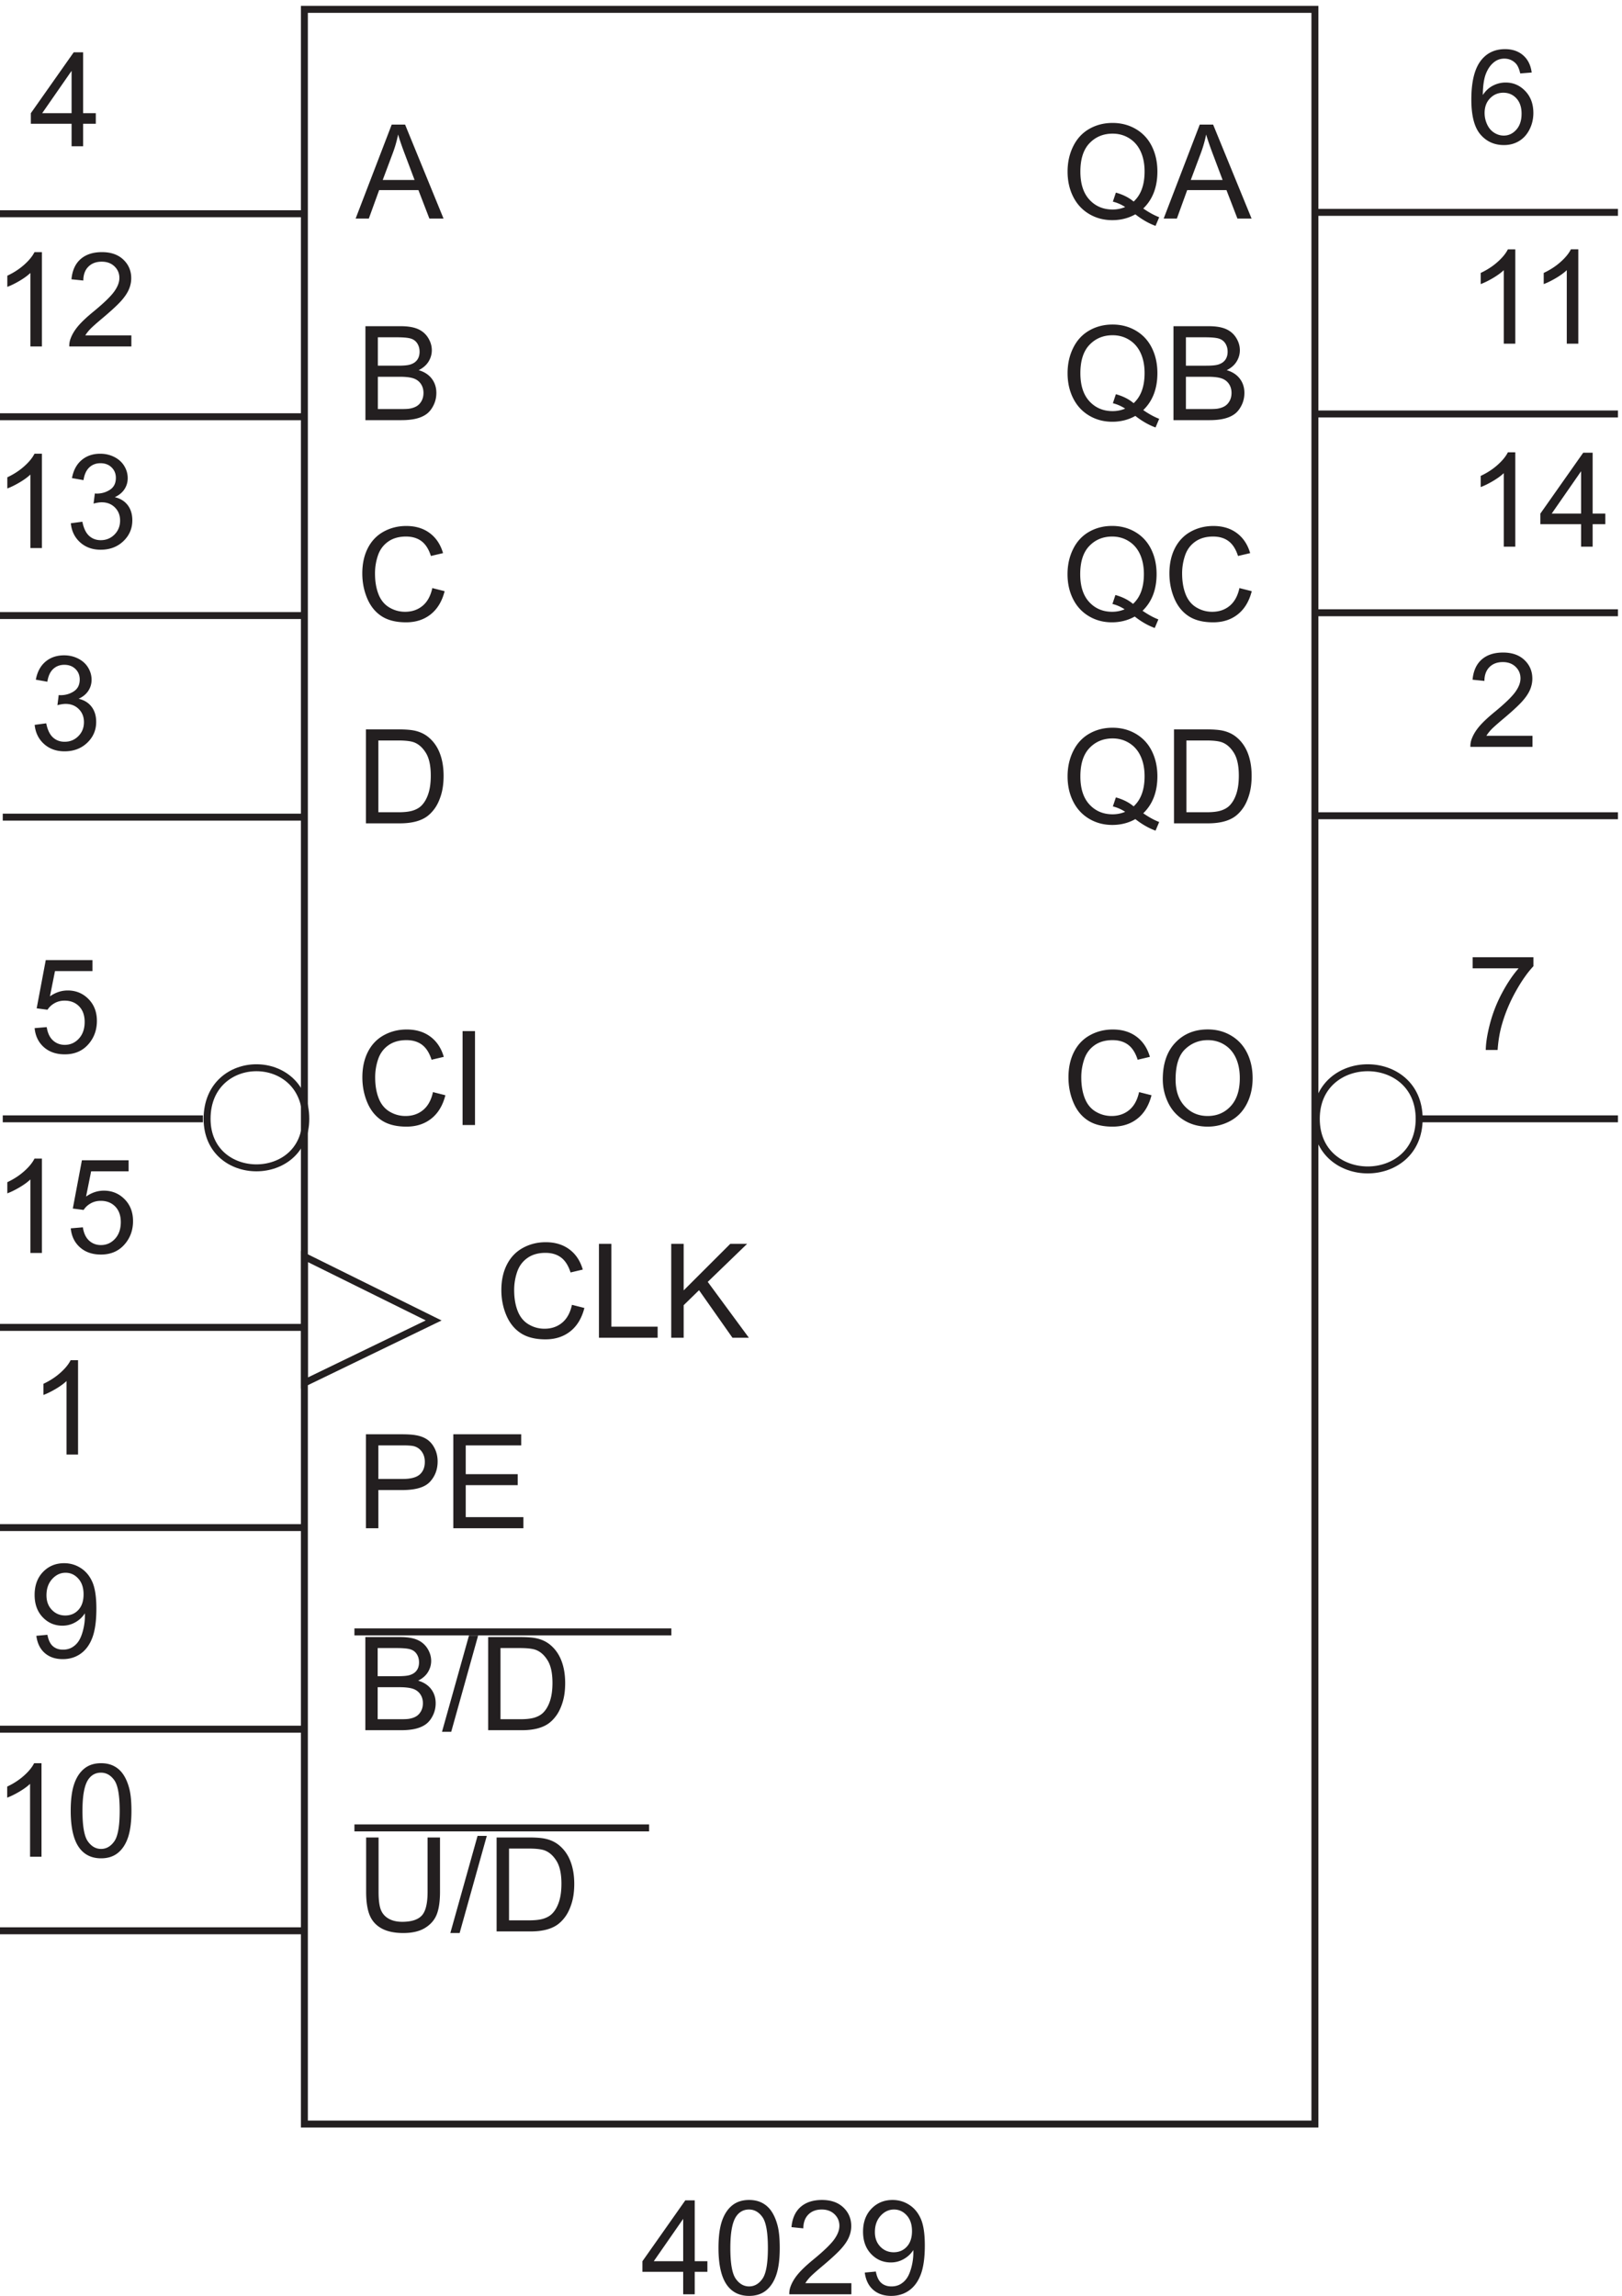<svg xmlns="http://www.w3.org/2000/svg" xml:space="preserve" width="232.8" height="329.422"><path d="M336 253.172V2534.67h1090.5V253.172Z" style="fill:none;stroke:#231f20;stroke-width:7.5;stroke-linecap:butt;stroke-linejoin:miter;stroke-miterlimit:10;stroke-dasharray:none;stroke-opacity:1" transform="matrix(.133 0 0 -.133 -1 338.456)"/><path d="m474.746 1366.52 13.414-3.39c-2.812-11.01-7.871-19.41-15.18-25.2-7.304-5.78-16.234-8.67-26.789-8.67-10.925 0-19.808 2.22-26.656 6.67-6.844 4.45-12.055 10.89-15.625 19.32-3.57 8.44-5.355 17.5-5.355 27.18 0 10.55 2.015 19.76 6.047 27.62 4.035 7.86 9.773 13.83 17.214 17.9 7.446 4.08 15.641 6.12 24.582 6.12 10.141 0 18.668-2.58 25.582-7.74 6.915-5.16 11.731-12.42 14.45-21.78l-13.203-3.11c-2.352 7.37-5.766 12.74-10.235 16.11-4.472 3.36-10.094 5.04-16.871 5.04-7.789 0-14.301-1.86-19.531-5.59-5.231-3.74-8.906-8.75-11.027-15.04a60.545 60.545 0 0 1-3.18-19.47c0-8.61 1.254-16.14 3.765-22.57 2.512-6.43 6.418-11.24 11.719-14.42 5.301-3.18 11.039-4.77 17.219-4.77 7.512 0 13.875 2.17 19.082 6.5 5.207 4.33 8.734 10.77 10.578 19.29m31.961-35.54v101.36h13.41v-101.36h-13.41M44.875 1435.54l13.07 1.1c.97-6.36 3.215-11.14 6.739-14.35 3.527-3.2 7.78-4.8 12.757-4.8 5.993 0 11.063 2.26 15.211 6.77 4.149 4.52 6.223 10.51 6.223 17.98 0 7.1-1.992 12.7-5.98 16.8-3.989 4.1-9.208 6.16-15.66 6.16-4.008 0-7.63-.91-10.856-2.74-3.227-1.82-5.762-4.18-7.606-7.08l-11.683 1.52 9.816 52.06h50.407v-11.89h-40.45l-5.46-27.24c6.081 4.24 12.468 6.36 19.152 6.36 8.847 0 16.316-3.06 22.398-9.2 6.086-6.13 9.129-14.01 9.129-23.64 0-9.17-2.676-17.1-8.019-23.79-6.5-8.2-15.376-12.3-26.622-12.3-9.218 0-16.742 2.58-22.574 7.74-5.828 5.16-9.16 12.01-9.992 20.54m357.551-539.556v101.36h38.234c6.727 0 11.867-.321 15.418-.969 4.977-.828 9.149-2.406 12.516-4.734 3.363-2.328 6.07-5.59 8.121-9.786 2.051-4.195 3.078-8.8 3.078-13.828 0-8.617-2.742-15.914-8.23-21.882-5.485-5.969-15.395-8.954-29.727-8.954h-26v-41.207zm13.41 53.168h26.207c8.664 0 14.816 1.614 18.457 4.84 3.645 3.227 5.465 7.766 5.465 13.621 0 4.242-1.074 7.871-3.215 10.891-2.145 3.019-4.969 5.012-8.469 5.98-2.261.598-6.429.899-12.515.899h-25.93v-36.231m80.867-53.168v101.36h73.289v-11.961h-59.879V954.34h56.075v-11.895h-56.075v-34.5h62.227v-11.961h-75.637M401.785 678.07v100.5h37.703c7.68 0 13.836-1.015 18.477-3.05 4.637-2.036 8.273-5.165 10.898-9.391 2.629-4.231 3.946-8.649 3.946-13.266 0-4.297-1.168-8.343-3.5-12.136-2.329-3.793-5.848-6.852-10.559-9.184 6.082-1.785 10.754-4.824 14.023-9.121 3.266-4.293 4.899-9.367 4.899-15.219 0-4.703-.992-9.082-2.981-13.125-1.988-4.047-4.445-7.164-7.367-9.359-2.926-2.196-6.594-3.852-11.004-4.973-4.414-1.117-9.816-1.676-16.215-1.676zm13.297 58.274h21.731c5.898 0 10.125.386 12.687 1.164 3.379 1.004 5.926 2.672 7.641 5.004 1.714 2.332 2.57 5.254 2.57 8.773 0 3.336-.797 6.274-2.398 8.809-1.602 2.539-3.887 4.273-6.856 5.211-2.969.937-8.066 1.406-15.289 1.406h-20.086zm0-46.414h25.023c4.297 0 7.313.16 9.047.48 3.063.547 5.625 1.461 7.68 2.742 2.059 1.278 3.75 3.141 5.074 5.586 1.324 2.446 1.989 5.27 1.989 8.465 0 3.75-.961 7.008-2.883 9.77-1.918 2.765-4.578 4.707-7.985 5.828-3.402 1.121-8.304 1.679-14.703 1.679h-23.242v-34.55m69.418-13.575 29.137 103.93h9.871l-29.067-103.93H484.5m49.832 1.715v100.5h34.621c7.817 0 13.777-.48 17.891-1.437 5.761-1.328 10.672-3.727 14.742-7.199 5.301-4.481 9.266-10.204 11.894-17.172 2.625-6.973 3.942-14.938 3.942-23.895 0-7.629-.891-14.394-2.676-20.293-1.781-5.894-4.066-10.773-6.855-14.636-2.786-3.86-5.836-6.899-9.153-9.118-3.312-2.215-7.312-3.894-11.996-5.039-4.683-1.14-10.066-1.711-16.144-1.711zm13.301 11.86h21.457c6.625 0 11.824.617 15.598 1.851 3.769 1.235 6.773 2.969 9.011 5.211 3.153 3.153 5.61 7.391 7.371 12.715 1.758 5.324 2.641 11.781 2.641 19.367 0 10.512-1.727 18.59-5.18 24.235-3.449 5.644-7.64 9.425-12.578 11.347-3.566 1.367-9.301 2.055-17.207 2.055h-21.113V689.93m-78.695-127.586h13.414v-58.563c0-10.187-1.153-18.273-3.457-24.269-2.305-5.989-6.465-10.864-12.481-14.621-6.016-3.758-13.91-5.633-23.68-5.633-9.496 0-17.261 1.633-23.3 4.906-6.039 3.274-10.348 8.008-12.93 14.207-2.582 6.203-3.871 14.672-3.871 25.41v58.563h13.414v-58.492c0-8.805.816-15.293 2.453-19.465 1.637-4.172 4.449-7.387 8.434-9.645 3.988-2.258 8.863-3.387 14.625-3.387 9.863 0 16.894 2.235 21.086 6.708 4.195 4.468 6.293 13.066 6.293 25.789v58.492M493.5 459.258l29.383 104.816h9.957l-29.317-104.816H493.5m49.926 1.726v101.36h34.914c7.883 0 13.898-.485 18.047-1.453 5.808-1.336 10.761-3.754 14.863-7.258 5.348-4.516 9.348-10.289 11.996-17.32 2.652-7.032 3.977-15.063 3.977-24.098 0-7.695-.899-14.516-2.696-20.465-1.797-5.945-4.101-10.867-6.914-14.762-2.812-3.894-5.89-6.957-9.23-9.195-3.344-2.234-7.375-3.93-12.102-5.082-4.722-1.152-10.152-1.727-16.281-1.727zm13.41 11.961h21.641c6.687 0 11.929.621 15.73 1.868 3.805 1.242 6.836 2.996 9.094 5.253 3.179 3.18 5.656 7.457 7.429 12.825 1.778 5.371 2.665 11.882 2.665 19.535 0 10.601-1.739 18.746-5.219 24.441-3.481 5.692-7.711 9.504-12.688 11.442-3.597 1.382-9.383 2.074-17.355 2.074h-21.297v-77.438M52.309 541.57h-12.34v78.633c-2.973-2.836-6.867-5.668-11.688-8.504-4.824-2.832-9.152-4.957-12.992-6.371v11.926c6.902 3.246 12.934 7.176 18.098 11.793 5.164 4.613 8.82 9.094 10.969 13.433h7.953V541.57m31.519 49.567c0 11.883 1.223 21.445 3.668 28.687 2.445 7.246 6.078 12.832 10.899 16.762 4.824 3.93 10.89 5.894 18.203 5.894 5.39 0 10.121-1.085 14.187-3.253 4.07-2.172 7.43-5.305 10.078-9.395 2.653-4.09 4.731-9.07 6.239-14.941 1.507-5.875 2.261-13.793 2.261-23.754 0-11.793-1.211-21.313-3.633-28.555-2.421-7.246-6.042-12.844-10.863-16.797-4.824-3.953-10.914-5.93-18.269-5.93-9.692 0-17.301 3.473-22.828 10.422-6.63 8.364-9.942 21.985-9.942 40.86zm12.684 0c0-16.5 1.93-27.481 5.789-32.942 3.863-5.461 8.629-8.191 14.297-8.191 5.668 0 10.429 2.742 14.293 8.226 3.859 5.485 5.793 16.454 5.793 32.907 0 16.543-1.934 27.535-5.793 32.972-3.864 5.438-8.672 8.161-14.434 8.161-5.664 0-10.191-2.403-13.57-7.2-4.25-6.125-6.375-17.437-6.375-33.933M52.754 1192.98H40.309v79.31c-2.996-2.86-6.926-5.72-11.79-8.58-4.859-2.85-9.23-5-13.101-6.42v12.03c6.96 3.27 13.047 7.23 18.254 11.89 5.207 4.65 8.894 9.17 11.062 13.55h8.02v-101.78m31.121 26.56 13.07 1.1c.97-6.36 3.215-11.14 6.739-14.35 3.527-3.2 7.781-4.8 12.757-4.8 5.993 0 11.063 2.26 15.211 6.77 4.149 4.52 6.223 10.51 6.223 17.98 0 7.1-1.992 12.7-5.98 16.8-3.989 4.1-9.207 6.16-15.661 6.16-4.007 0-7.629-.91-10.855-2.74-3.227-1.82-5.762-4.18-7.606-7.08l-11.683 1.52 9.816 52.06h50.407v-11.89h-40.45l-5.461-27.24c6.082 4.24 12.469 6.36 19.153 6.36 8.847 0 16.316-3.06 22.398-9.2 6.086-6.13 9.129-14.01 9.129-23.64 0-9.17-2.676-17.1-8.019-23.79-6.5-8.2-15.375-12.3-26.622-12.3-9.218 0-16.742 2.58-22.574 7.74-5.828 5.16-9.16 12.01-9.992 20.54" style="fill:#231f20;fill-opacity:1;fill-rule:nonzero;stroke:none" transform="matrix(.133 0 0 -.133 -1 338.456)"/><path d="M337.5 1337.68c0-70.5-106.5-70.5-106.5 0 0 73.5 106.5 73.5 106.5 0z" style="fill:none;stroke:#231f20;stroke-width:7.5;stroke-linecap:butt;stroke-linejoin:miter;stroke-miterlimit:10;stroke-dasharray:none;stroke-opacity:1" transform="matrix(.133 0 0 -.133 -1 338.456)"/><path d="m46.742 779.922 11.961 1.105c1.016-5.621 2.953-9.703 5.809-12.238 2.86-2.535 6.523-3.801 10.996-3.801 3.824 0 7.18.875 10.058 2.625 2.88 1.754 5.243 4.094 7.086 7.02 1.844 2.93 3.391 6.879 4.633 11.859a62.388 62.388 0 0 1 1.867 15.211c0 .551-.023 1.383-.07 2.488-2.488-3.964-5.887-7.179-10.195-9.644-4.313-2.469-8.977-3.699-14.004-3.699-8.387 0-15.489 3.039-21.297 9.125-5.805 6.086-8.711 14.105-8.711 24.062 0 10.278 3.031 18.551 9.094 24.82 6.062 6.27 13.656 9.403 22.781 9.403 6.594 0 12.617-1.774 18.082-5.324 5.461-3.547 9.609-8.606 12.445-15.176 2.832-6.57 4.25-16.074 4.25-28.52 0-12.953-1.406-23.265-4.214-30.941-2.813-7.676-6.997-13.516-12.551-17.527-5.555-4.008-12.063-6.012-19.532-6.012-7.93 0-14.406 2.199-19.43 6.601-5.023 4.403-8.042 10.59-9.058 18.563zM97.7 824.656c0 7.145-1.902 12.813-5.703 17.008-3.8 4.195-8.379 6.293-13.723 6.293-5.53 0-10.347-2.258-14.453-6.777-4.101-4.516-6.152-10.371-6.152-17.559 0-6.453 1.95-11.699 5.844-15.73 3.894-4.036 8.699-6.051 14.414-6.051 5.761 0 10.496 2.015 14.207 6.051 3.71 4.031 5.566 9.621 5.566 16.765m-5.946 150.828H79.309v79.306c-2.996-2.86-6.926-5.72-11.79-8.58-4.859-2.85-9.23-5-13.101-6.42v12.03c6.96 3.27 13.047 7.23 18.254 11.89 5.207 4.65 8.894 9.17 11.062 13.55h8.02V975.484m653.019-906v24.27h-43.976v11.406l46.258 65.684h10.164V105.16h13.687V93.754h-13.687v-24.27Zm0 35.676v45.703l-31.738-45.703h31.738m38.102 14.313c0 11.984 1.234 21.629 3.699 28.933 2.469 7.309 6.133 12.942 10.996 16.907 4.864 3.964 10.981 5.945 18.356 5.945 5.437 0 10.211-1.094 14.312-3.285 4.102-2.188 7.492-5.348 10.164-9.473 2.672-4.121 4.77-9.148 6.293-15.07 1.52-5.922 2.282-13.91 2.282-23.957 0-11.895-1.223-21.492-3.664-28.797-2.446-7.309-6.098-12.953-10.961-16.942-4.864-3.984-11.004-5.976-18.426-5.976-9.77 0-17.446 3.5-23.024 10.508-6.683 8.433-10.027 22.172-10.027 41.207zm12.793 0c0-16.641 1.949-27.715 5.844-33.223 3.894-5.508 8.699-8.262 14.414-8.262s10.519 2.766 14.414 8.297c3.898 5.531 5.844 16.594 5.844 33.188 0 16.683-1.946 27.769-5.844 33.257-3.895 5.485-8.742 8.227-14.551 8.227-5.719 0-10.281-2.418-13.691-7.258-4.285-6.179-6.43-17.586-6.43-34.226m130.617-38.028v-11.96h-66.996a22.01 22.01 0 0 0 1.449 8.64c1.707 4.563 4.438 9.059 8.196 13.484 3.754 4.426 9.183 9.539 16.281 15.348 11.015 9.035 18.461 16.191 22.332 21.469 3.871 5.277 5.808 10.269 5.808 14.969 0 4.933-1.765 9.093-5.289 12.48-3.527 3.387-8.125 5.082-13.793 5.082-5.992 0-10.785-1.797-14.382-5.394-3.594-3.594-5.414-8.571-5.461-14.934l-12.793 1.312c.879 9.543 4.172 16.813 9.886 21.817 5.719 5 13.391 7.5 23.024 7.5 9.726 0 17.426-2.695 23.094-8.09 5.668-5.391 8.504-12.074 8.504-20.051 0-4.054-.829-8.043-2.489-11.961-1.66-3.918-4.414-8.043-8.261-12.375-3.848-4.332-10.243-10.277-19.188-17.84-7.465-6.265-12.258-10.52-14.379-12.754-2.121-2.238-3.871-4.484-5.258-6.742h49.715m14.457 11.477 11.961 1.105c1.016-5.62 2.953-9.703 5.809-12.238 2.859-2.535 6.523-3.8 10.996-3.8 3.824 0 7.18.874 10.058 2.624 2.879 1.754 5.243 4.094 7.086 7.02 1.844 2.926 3.391 6.879 4.633 11.86a62.39 62.39 0 0 1 1.867 15.21c0 .551-.023 1.383-.07 2.488-2.488-3.964-5.887-7.179-10.195-9.644-4.313-2.469-8.977-3.699-14.004-3.699-8.387 0-15.488 3.039-21.297 9.125-5.805 6.086-8.711 14.105-8.711 24.062 0 10.278 3.031 18.551 9.094 24.82 6.062 6.27 13.656 9.403 22.781 9.403 6.594 0 12.617-1.774 18.082-5.324 5.461-3.547 9.609-8.606 12.448-15.176 2.83-6.57 4.25-16.074 4.25-28.52 0-12.953-1.41-23.265-4.22-30.941-2.81-7.676-6.994-13.516-12.548-17.528-5.555-4.007-12.063-6.011-19.532-6.011-7.929 0-14.406 2.199-19.429 6.601-5.024 4.403-8.043 10.59-9.059 18.563zm50.957 44.734c0 7.145-1.902 12.813-5.703 17.008-3.801 4.195-8.379 6.293-13.723 6.293-5.531 0-10.347-2.258-14.453-6.777-4.101-4.516-6.152-10.371-6.152-17.559 0-6.453 1.949-11.699 5.844-15.734 3.894-4.032 8.699-6.047 14.414-6.047 5.762 0 10.496 2.015 14.207 6.047 3.711 4.035 5.566 9.625 5.566 16.769M624.746 1137.02l13.414-3.39c-2.812-11.01-7.871-19.41-15.18-25.2-7.304-5.78-16.234-8.67-26.789-8.67-10.925 0-19.808 2.22-26.656 6.67-6.844 4.45-12.051 10.89-15.625 19.32-3.57 8.44-5.355 17.5-5.355 27.18 0 10.55 2.015 19.76 6.047 27.62 4.035 7.86 9.773 13.83 17.214 17.9 7.446 4.08 15.641 6.12 24.582 6.12 10.141 0 18.668-2.58 25.582-7.74 6.915-5.16 11.731-12.42 14.45-21.78l-13.203-3.11c-2.352 7.37-5.766 12.74-10.235 16.11-4.472 3.36-10.094 5.04-16.871 5.04-7.789 0-14.301-1.86-19.531-5.59-5.231-3.74-8.906-8.75-11.027-15.04a60.545 60.545 0 0 1-3.18-19.47c0-8.61 1.254-16.14 3.765-22.57 2.512-6.43 6.418-11.24 11.719-14.42 5.301-3.18 11.039-4.77 17.219-4.77 7.512 0 13.875 2.17 19.082 6.5 5.207 4.33 8.734 10.77 10.578 19.29m29.125-35.54v101.36h13.414v-89.39h49.922v-11.97h-63.336m78 0v101.36h13.414v-50.26l50.332 50.26h18.188l-42.524-41.07 44.391-60.29h-17.703l-36.09 51.31-16.594-16.18v-35.13h-13.414m-340.578 1207.5 38.926 101.36h14.449l41.484-101.36h-15.277l-11.824 30.7h-42.383l-11.133-30.7zm29.246 41.63h34.363l-10.578 28.07c-3.226 8.52-5.625 15.53-7.191 21.02a129.09 129.09 0 0 0-5.461-19.36l-11.133-29.73m-18.668-259.13v101.36h38.027c7.743 0 13.954-1.02 18.633-3.07 4.68-2.06 8.344-5.21 10.996-9.48 2.649-4.26 3.973-8.72 3.973-13.37 0-4.34-1.172-8.42-3.523-12.24-2.352-3.83-5.903-6.91-10.649-9.27 6.129-1.8 10.844-4.86 14.137-9.2 3.297-4.33 4.945-9.44 4.945-15.34 0-4.75-1.004-9.16-3.008-13.24s-4.48-7.23-7.433-9.44c-2.949-2.21-6.649-3.89-11.098-5.01-4.445-1.13-9.898-1.7-16.351-1.7zm13.414 58.77h21.918c5.945 0 10.211.39 12.789 1.18 3.41 1.01 5.981 2.7 7.711 5.05 1.727 2.35 2.594 5.3 2.594 8.84 0 3.37-.809 6.33-2.422 8.89-1.613 2.56-3.918 4.31-6.914 5.25-2.996.95-8.137 1.42-15.418 1.42h-20.258zm0-46.8h25.235c4.335 0 7.375.16 9.128.48 3.086.55 5.668 1.47 7.743 2.77 2.074 1.28 3.781 3.16 5.117 5.63 1.336 2.47 2.004 5.31 2.004 8.54 0 3.78-.969 7.06-2.903 9.85-1.937 2.79-4.621 4.75-8.054 5.88-3.434 1.13-8.379 1.69-14.832 1.69h-23.438v-34.84m-12.859-446.97v101.36h34.914c7.883 0 13.898-.48 18.047-1.45 5.808-1.34 10.761-3.75 14.863-7.26 5.348-4.51 9.348-10.29 11.996-17.32 2.652-7.03 3.977-15.06 3.977-24.1 0-7.69-.899-14.51-2.696-20.46-1.797-5.95-4.101-10.87-6.914-14.76-2.812-3.9-5.89-6.96-9.23-9.2-3.344-2.23-7.375-3.93-12.102-5.08-4.722-1.15-10.152-1.73-16.281-1.73zm13.41 11.97h21.641c6.687 0 11.929.62 15.73 1.86 3.805 1.24 6.836 3 9.094 5.26 3.179 3.18 5.656 7.45 7.429 12.82 1.778 5.37 2.665 11.88 2.665 19.54 0 10.6-1.739 18.74-5.219 24.44-3.481 5.69-7.711 9.5-12.688 11.44-3.597 1.38-9.383 2.07-17.355 2.07h-21.297v-77.43m58.203 241.86 13.301-3.36c-2.789-10.93-7.805-19.25-15.047-24.99-7.246-5.74-16.102-8.6-26.566-8.6-10.832 0-19.641 2.2-26.426 6.61-6.789 4.41-11.953 10.8-15.496 19.16-3.539 8.37-5.313 17.35-5.313 26.94 0 10.47 2 19.6 6 27.39 3.996 7.79 9.688 13.71 17.071 17.76 7.378 4.04 15.503 6.07 24.371 6.07 10.054 0 18.507-2.56 25.363-7.68 6.855-5.12 11.633-12.32 14.328-21.6l-13.094-3.08c-2.328 7.31-5.711 12.63-10.148 15.97-4.43 3.33-10.008 5-16.723 5-7.726 0-14.183-1.85-19.371-5.55-5.184-3.7-8.828-8.67-10.934-14.91a60.069 60.069 0 0 1-3.152-19.3c0-8.54 1.246-16 3.738-22.38 2.489-6.38 6.364-11.14 11.618-14.3 5.257-3.15 10.945-4.73 17.07-4.73 7.453 0 13.758 2.15 18.922 6.45 5.164 4.3 8.66 10.67 10.488 19.13m-421.285 43.17H40.309v79.31c-2.996-2.86-6.926-5.72-11.79-8.58-4.859-2.85-9.23-5-13.101-6.42v12.03c6.96 3.27 13.047 7.23 18.254 11.89 5.207 4.65 8.894 9.17 11.062 13.55h8.02v-101.78m31.191 26.76 12.446 1.66c1.43-7.05 3.859-12.13 7.293-15.24 3.437-3.12 7.621-4.67 12.55-4.67 5.856 0 10.797 2.03 14.832 6.08 4.032 4.06 6.051 9.08 6.051 15.07 0 5.72-1.867 10.43-5.601 14.15-3.735 3.71-8.485 5.56-14.243 5.56-2.351 0-5.281-.46-8.781-1.38l1.383 10.92c.828-.09 1.496-.14 2.004-.14 5.301 0 10.07 1.39 14.312 4.15 4.239 2.77 6.36 7.03 6.36 12.79 0 4.57-1.543 8.35-4.633 11.34-3.086 3-7.074 4.5-11.961 4.5-4.84 0-8.871-1.53-12.098-4.57-3.226-3.04-5.3-7.6-6.222-13.69l-12.446 2.21c1.52 8.35 4.977 14.81 10.371 19.4 5.391 4.58 12.098 6.88 20.118 6.88 5.531 0 10.625-1.19 15.281-3.56 4.656-2.38 8.219-5.61 10.684-9.72 2.464-4.1 3.699-8.45 3.699-13.06 0-4.38-1.176-8.37-3.528-11.97-2.351-3.59-5.832-6.45-10.441-8.57 5.996-1.38 10.648-4.25 13.969-8.61 3.32-4.35 4.976-9.8 4.976-16.35 0-8.85-3.222-16.35-9.679-22.51-6.453-6.15-14.61-9.23-24.477-9.23-8.894 0-16.281 2.66-22.16 7.96-5.875 5.3-9.227 12.16-10.059 20.6m-31.191 190.74H40.309v79.31c-2.996-2.86-6.926-5.72-11.79-8.58-4.859-2.85-9.23-5-13.101-6.42v12.03c6.96 3.27 13.047 7.23 18.254 11.89 5.207 4.65 8.894 9.17 11.062 13.55h8.02v-101.78m96.531 11.97v-11.97H82.289c-.094 3 .39 5.88 1.45 8.65 1.706 4.56 4.437 9.05 8.195 13.48 3.754 4.43 9.183 9.54 16.281 15.35 11.015 9.03 18.461 16.19 22.332 21.47 3.871 5.27 5.808 10.27 5.808 14.96 0 4.94-1.765 9.1-5.289 12.49-3.527 3.38-8.125 5.08-13.793 5.08-5.992 0-10.785-1.8-14.382-5.4-3.594-3.59-5.414-8.57-5.461-14.93l-12.793 1.31c.875 9.54 4.172 16.81 9.886 21.82 5.719 5 13.391 7.5 23.024 7.5 9.726 0 17.426-2.7 23.094-8.09 5.668-5.39 8.504-12.08 8.504-20.05 0-4.06-.829-8.05-2.489-11.96-1.66-3.92-4.414-8.05-8.261-12.38-3.848-4.33-10.243-10.28-19.188-17.84-7.465-6.26-12.258-10.52-14.379-12.75-2.121-2.24-3.871-4.49-5.258-6.74h49.715m-104.34-420.21 12.446 1.66c1.43-7.05 3.859-12.13 7.293-15.24 3.437-3.12 7.62-4.67 12.55-4.67 5.856 0 10.797 2.03 14.832 6.08 4.032 4.06 6.051 9.08 6.051 15.07 0 5.72-1.867 10.43-5.601 14.15-3.735 3.71-8.485 5.56-14.243 5.56-2.351 0-5.28-.46-8.78-1.38l1.382 10.92c.828-.09 1.496-.14 2.004-.14 5.3 0 10.07 1.39 14.312 4.15 4.239 2.77 6.36 7.03 6.36 12.79 0 4.57-1.543 8.35-4.633 11.34-3.086 3-7.074 4.5-11.961 4.5-4.84 0-8.871-1.53-12.098-4.57-3.226-3.04-5.3-7.6-6.222-13.69l-12.446 2.21c1.52 8.35 4.977 14.81 10.371 19.4 5.391 4.58 12.098 6.88 20.118 6.88 5.53 0 10.625-1.19 15.28-3.56 4.657-2.38 8.22-5.61 10.685-9.72 2.464-4.1 3.699-8.45 3.699-13.06 0-4.38-1.176-8.37-3.528-11.97-2.351-3.59-5.832-6.45-10.441-8.57 5.996-1.38 10.648-4.25 13.969-8.61 3.32-4.35 4.976-9.8 4.976-16.35 0-8.85-3.222-16.35-9.679-22.51-6.454-6.15-14.61-9.23-24.477-9.23-8.895 0-16.281 2.66-22.16 7.96-5.875 5.3-9.227 12.16-10.059 20.6m39.828 624.24v24.27H40.797v11.41l46.258 65.68h10.164v-65.68h13.687v-11.41H97.219v-24.27zm0 35.68v45.7l-31.738-45.7h31.738M1236.75 1366.52l13.41-3.39c-2.81-11.01-7.87-19.41-15.18-25.2-7.3-5.78-16.23-8.67-26.79-8.67-10.92 0-19.81 2.22-26.65 6.67-6.85 4.45-12.06 10.89-15.63 19.32-3.57 8.44-5.36 17.5-5.36 27.18 0 10.55 2.02 19.76 6.05 27.62 4.04 7.86 9.78 13.83 17.22 17.9 7.44 4.08 15.64 6.12 24.58 6.12 10.14 0 18.67-2.58 25.58-7.74 6.91-5.16 11.73-12.42 14.45-21.78l-13.2-3.11c-2.35 7.37-5.77 12.74-10.24 16.11-4.47 3.36-10.09 5.04-16.87 5.04-7.79 0-14.3-1.86-19.53-5.59-5.23-3.74-8.91-8.75-11.03-15.04a60.6 60.6 0 0 1-3.18-19.47c0-8.61 1.26-16.14 3.77-22.57s6.42-11.24 11.72-14.42c5.3-3.18 11.04-4.77 17.22-4.77 7.51 0 13.87 2.17 19.08 6.5 5.21 4.33 8.73 10.77 10.58 19.29m25.59 13.83c0 16.83 4.52 30 13.56 39.51 9.03 9.52 20.69 14.28 34.98 14.28 9.36 0 17.8-2.23 25.31-6.71 7.51-4.47 13.24-10.7 17.18-18.7 3.94-8 5.91-17.06 5.91-27.2 0-10.28-2.08-19.48-6.23-27.59-4.14-8.12-10.02-14.26-17.62-18.43-7.61-4.17-15.81-6.25-24.62-6.25-9.54 0-18.07 2.3-25.58 6.91-7.51 4.61-13.21 10.9-17.08 18.87-3.87 7.98-5.81 16.41-5.81 25.31zm13.83-.21c0-12.21 3.29-21.84 9.86-28.86 6.56-7.03 14.8-10.55 24.71-10.55 10.1 0 18.41 3.55 24.93 10.65 6.52 7.1 9.78 17.17 9.78 30.21 0 8.25-1.39 15.46-4.18 21.61-2.79 6.16-6.87 10.93-12.24 14.31-5.37 3.39-11.39 5.08-18.08 5.08-9.49 0-17.66-3.26-24.51-9.78-6.84-6.52-10.27-17.41-10.27-32.67m320.54 119.93v11.96h65.61v-9.68c-6.45-6.87-12.85-15.99-19.18-27.38-6.34-11.38-11.24-23.09-14.7-35.12-2.49-8.48-4.08-17.77-4.77-27.87h-12.79c.14 7.98 1.71 17.61 4.7 28.9 3 11.3 7.3 22.19 12.9 32.67 5.6 10.49 11.56 19.33 17.87 26.52h-49.64" style="fill:#231f20;fill-opacity:1;fill-rule:nonzero;stroke:none" transform="matrix(.133 0 0 -.133 -1 338.456)"/><path d="M1539 1337.68c0-73.5-111-73.5-111 0s111 73.5 111 0z" style="fill:none;stroke:#231f20;stroke-width:7.5;stroke-linecap:butt;stroke-linejoin:miter;stroke-miterlimit:10;stroke-dasharray:none;stroke-opacity:1" transform="matrix(.133 0 0 -.133 -1 338.456)"/><path d="M1241.24 2319.84c6.22-4.29 11.96-7.42 17.22-9.41l-3.94-9.33c-7.29 2.63-14.55 6.78-21.79 12.45-7.51-4.2-15.8-6.29-24.88-6.29-9.18 0-17.5 2.21-24.97 6.63-7.46 4.43-13.21 10.65-17.25 18.67-4.03 8.02-6.04 17.06-6.04 27.1 0 10.01 2.02 19.11 6.08 27.31 4.06 8.21 9.83 14.46 17.32 18.74 7.49 4.29 15.87 6.43 25.13 6.43 9.36 0 17.79-2.22 25.31-6.67 7.51-4.45 13.24-10.67 17.18-18.67 3.94-8 5.91-17.02 5.91-27.07 0-8.34-1.27-15.84-3.8-22.5-2.54-6.66-6.36-12.46-11.48-17.39zm-29.52 17.14c7.74-2.16 14.12-5.39 19.15-9.68 7.88 7.2 11.82 18 11.82 32.43 0 8.21-1.39 15.38-4.18 21.5-2.79 6.14-6.87 10.9-12.24 14.28-5.37 3.39-11.39 5.08-18.08 5.08-10 0-18.3-3.42-24.89-10.27-6.59-6.84-9.89-17.06-9.89-30.66 0-13.18 3.26-23.3 9.79-30.35 6.52-7.05 14.85-10.58 24.99-10.58 4.79 0 9.31.9 13.55 2.7-4.19 2.72-8.62 4.66-13.27 5.81l3.25 9.74m51.57-28 38.93 101.36h14.45l41.48-101.36h-15.27l-11.83 30.7h-42.38l-11.13-30.7zm29.25 41.63h34.36l-10.58 28.07c-3.22 8.52-5.62 15.53-7.19 21.02-1.29-6.5-3.11-12.96-5.46-19.36l-11.13-29.73m-51.3-248.27c6.22-4.29 11.96-7.42 17.22-9.41l-3.94-9.33c-7.29 2.63-14.55 6.78-21.79 12.45-7.51-4.2-15.8-6.29-24.88-6.29-9.18 0-17.5 2.21-24.97 6.63-7.46 4.43-13.21 10.65-17.25 18.67-4.03 8.02-6.04 17.06-6.04 27.1 0 10.01 2.02 19.11 6.08 27.31 4.06 8.21 9.83 14.46 17.32 18.74 7.49 4.29 15.87 6.43 25.13 6.43 9.36 0 17.79-2.22 25.31-6.67 7.51-4.45 13.24-10.67 17.18-18.67 3.94-8 5.91-17.02 5.91-27.07 0-8.34-1.27-15.84-3.8-22.5-2.54-6.66-6.36-12.46-11.48-17.39zm-29.52 17.14c7.74-2.16 14.12-5.39 19.15-9.68 7.88 7.2 11.82 18 11.82 32.43 0 8.21-1.39 15.38-4.18 21.5-2.79 6.14-6.87 10.9-12.24 14.28-5.37 3.39-11.39 5.08-18.08 5.08-10 0-18.3-3.42-24.89-10.27-6.59-6.84-9.89-17.06-9.89-30.66 0-13.18 3.26-23.3 9.79-30.35 6.52-7.05 14.85-10.58 24.99-10.58 4.79 0 9.31.9 13.55 2.7-4.19 2.72-8.62 4.66-13.27 5.81l3.25 9.74m62.15-28v101.36h38.03c7.74 0 13.95-1.02 18.63-3.07 4.68-2.06 8.35-5.21 11-9.48 2.65-4.26 3.97-8.72 3.97-13.37 0-4.34-1.17-8.42-3.52-12.24-2.35-3.83-5.91-6.91-10.65-9.27 6.13-1.8 10.84-4.86 14.13-9.2 3.3-4.33 4.95-9.44 4.95-15.34 0-4.75-1-9.16-3.01-13.24-2-4.08-4.48-7.23-7.43-9.44-2.95-2.21-6.65-3.89-11.1-5.01-4.44-1.13-9.9-1.7-16.35-1.7zm13.42 58.77h21.91c5.95 0 10.21.39 12.8 1.18 3.41 1.01 5.97 2.7 7.7 5.05 1.73 2.35 2.6 5.3 2.6 8.84 0 3.37-.81 6.33-2.42 8.89-1.62 2.56-3.92 4.31-6.92 5.25-3 .95-8.14 1.42-15.42 1.42h-20.25zm0-46.8h25.23c4.34 0 7.37.16 9.13.48 3.08.55 5.67 1.47 7.74 2.77 2.07 1.28 3.78 3.16 5.12 5.63 1.33 2.47 2 5.31 2 8.54 0 3.78-.97 7.06-2.9 9.85-1.94 2.79-4.62 4.75-8.06 5.88-3.43 1.13-8.37 1.69-14.83 1.69h-23.43v-34.84m-46.05-436.11c6.22-4.29 11.96-7.42 17.22-9.41l-3.94-9.33c-7.29 2.63-14.55 6.78-21.79 12.45-7.51-4.2-15.8-6.29-24.88-6.29-9.18 0-17.5 2.21-24.97 6.63-7.46 4.43-13.21 10.65-17.25 18.67-4.03 8.02-6.04 17.06-6.04 27.1 0 10.01 2.02 19.11 6.08 27.31 4.06 8.21 9.83 14.46 17.32 18.74 7.49 4.29 15.87 6.43 25.13 6.43 9.36 0 17.79-2.22 25.31-6.67 7.51-4.45 13.24-10.67 17.18-18.67 3.94-8 5.91-17.02 5.91-27.07 0-8.34-1.27-15.84-3.8-22.5-2.54-6.66-6.36-12.46-11.48-17.39zm-29.52 17.14c7.74-2.16 14.12-5.39 19.15-9.68 7.88 7.2 11.82 18 11.82 32.43 0 8.21-1.39 15.38-4.18 21.5-2.79 6.14-6.87 10.9-12.24 14.28-5.37 3.39-11.39 5.08-18.08 5.08-10 0-18.3-3.42-24.89-10.27-6.59-6.84-9.89-17.06-9.89-30.66 0-13.18 3.26-23.3 9.79-30.35 6.52-7.05 14.85-10.58 24.99-10.58 4.79 0 9.31.9 13.55 2.7-4.19 2.72-8.62 4.66-13.27 5.81l3.25 9.74m62.71-28v101.36h34.91c7.88 0 13.9-.48 18.05-1.45 5.81-1.34 10.76-3.75 14.86-7.26 5.35-4.51 9.35-10.29 12-17.32 2.65-7.03 3.97-15.06 3.97-24.1 0-7.69-.9-14.51-2.69-20.46-1.8-5.95-4.1-10.87-6.92-14.76-2.81-3.9-5.89-6.96-9.23-9.2-3.34-2.23-7.37-3.93-12.1-5.08-4.72-1.15-10.15-1.73-16.28-1.73zm13.41 11.97h21.64c6.68 0 11.93.62 15.73 1.86 3.8 1.24 6.83 3 9.09 5.26 3.18 3.18 5.66 7.45 7.43 12.82 1.78 5.37 2.66 11.88 2.66 19.54 0 10.6-1.73 18.74-5.21 24.44-3.48 5.69-7.72 9.5-12.69 11.44-3.6 1.38-9.38 2.07-17.36 2.07h-21.29v-77.43m-47.34 217.38c6.16-4.25 11.86-7.36 17.07-9.32l-3.91-9.26c-7.22 2.61-14.42 6.72-21.59 12.34-7.46-4.15-15.68-6.23-24.68-6.23-9.1 0-17.35 2.19-24.75 6.58-7.41 4.38-13.11 10.56-17.11 18.51-4 7.95-6 16.91-6 26.87 0 9.92 2.01 18.95 6.04 27.08 4.02 8.14 9.74 14.33 17.17 18.58 7.42 4.25 15.73 6.37 24.92 6.37 9.28 0 17.64-2.2 25.09-6.61 7.45-4.41 13.13-10.58 17.04-18.51 3.91-7.93 5.86-16.88 5.86-26.84 0-8.27-1.26-15.71-3.77-22.32-2.52-6.6-6.31-12.35-11.38-17.24zm-29.28 17c7.68-2.14 14.01-5.34 18.99-9.6 7.82 7.14 11.73 17.85 11.73 32.16 0 8.13-1.39 15.24-4.15 21.32-2.77 6.08-6.81 10.8-12.14 14.15-5.32 3.36-11.29 5.04-17.92 5.04-9.92 0-18.15-3.39-24.68-10.18-6.54-6.78-9.81-16.92-9.81-30.4 0-13.07 3.24-23.1 9.71-30.1 6.46-6.99 14.72-10.49 24.78-10.49 4.75 0 9.23.9 13.43 2.68-4.16 2.7-8.54 4.62-13.16 5.76l3.22 9.66m133.82 7.48 13.3-3.36c-2.79-10.93-7.8-19.25-15.05-24.99-7.24-5.74-16.1-8.6-26.56-8.6-10.84 0-19.64 2.2-26.43 6.61-6.79 4.41-11.95 10.8-15.5 19.16-3.53 8.37-5.31 17.35-5.31 26.94 0 10.47 2 19.6 6 27.39 4 7.79 9.69 13.71 17.07 17.76 7.38 4.04 15.51 6.07 24.37 6.07 10.06 0 18.51-2.56 25.37-7.68 6.85-5.12 11.63-12.32 14.33-21.6l-13.1-3.08c-2.33 7.31-5.71 12.63-10.15 15.97-4.43 3.33-10 5-16.72 5-7.73 0-14.18-1.85-19.37-5.55-5.18-3.7-8.83-8.67-10.93-14.91a59.83 59.83 0 0 1-3.16-19.3c0-8.54 1.25-16 3.74-22.38 2.49-6.38 6.36-11.14 11.62-14.3 5.26-3.15 10.94-4.73 17.07-4.73 7.45 0 13.76 2.15 18.92 6.45 5.16 4.3 8.66 10.67 10.49 19.13m297.71 263.67h-12.44v79.31c-3-2.86-6.93-5.72-11.79-8.58-4.86-2.85-9.23-5-13.1-6.42v12.03c6.96 3.27 13.04 7.23 18.25 11.89 5.21 4.65 8.9 9.17 11.06 13.55h8.02v-101.78m68 0h-12.44v79.31c-3-2.86-6.93-5.72-11.79-8.58-4.86-2.85-9.23-5-13.1-6.42v12.03c6.96 3.27 13.04 7.23 18.25 11.89 5.21 4.65 8.9 9.17 11.06 13.55h8.02v-101.78m-68-219h-12.44v79.31c-3-2.86-6.93-5.72-11.79-8.58-4.86-2.85-9.23-5-13.1-6.42v12.03c6.96 3.27 13.04 7.23 18.25 11.89 5.21 4.65 8.9 9.17 11.06 13.55h8.02v-101.78m71.02 0v24.27h-43.97v11.41l46.25 65.68h10.17v-65.68h13.69v-11.41h-13.69v-24.27zm0 35.68v45.7l-31.73-45.7h31.73m-52.48-239.71v-11.97h-67c-.09 3 .39 5.88 1.45 8.65 1.71 4.56 4.44 9.05 8.19 13.48 3.76 4.43 9.19 9.54 16.28 15.35 11.02 9.03 18.47 16.19 22.34 21.47 3.87 5.27 5.81 10.27 5.81 14.96 0 4.94-1.77 9.1-5.29 12.49-3.53 3.38-8.13 5.08-13.8 5.08-5.99 0-10.78-1.8-14.38-5.4-3.59-3.59-5.41-8.57-5.46-14.93l-12.79 1.31c.88 9.54 4.17 16.81 9.88 21.82 5.72 5 13.39 7.5 23.03 7.5 9.72 0 17.42-2.7 23.09-8.09 5.67-5.39 8.5-12.08 8.5-20.05 0-4.06-.82-8.05-2.48-11.96-1.66-3.92-4.42-8.05-8.27-12.38-3.84-4.33-10.24-10.28-19.18-17.84-7.47-6.26-12.26-10.52-14.38-12.75-2.12-2.24-3.87-4.49-5.26-6.74h49.72m-.84 715.57-12.37-.97c-1.11 4.89-2.67 8.44-4.7 10.65-3.37 3.55-7.52 5.33-12.45 5.33-3.96 0-7.44-1.11-10.44-3.32-3.92-2.86-7.01-7.03-9.26-12.52-2.26-5.48-3.44-13.3-3.53-23.44 3 4.57 6.66 7.96 10.99 10.17s8.88 3.32 13.62 3.32c8.3 0 15.37-3.06 21.19-9.17 5.84-6.1 8.75-14 8.75-23.68 0-6.35-1.37-12.27-4.11-17.73-2.75-5.46-6.51-9.64-11.3-12.55-4.8-2.9-10.24-4.35-16.32-4.35-10.38 0-18.83 3.81-25.38 11.44-6.55 7.63-9.82 20.2-9.82 37.71 0 19.59 3.62 33.84 10.86 42.73 6.32 7.75 14.82 11.62 25.51 11.62 7.98 0 14.51-2.24 19.6-6.71 5.1-4.47 8.15-10.64 9.16-18.53zm-50.81-43.7c0-4.28.91-8.38 2.73-12.3 1.82-3.92 4.36-6.9 7.64-8.96 3.27-2.05 6.7-3.07 10.3-3.07 5.25 0 9.77 2.12 13.55 6.36 3.78 4.24 5.67 10 5.67 17.28 0 7.01-1.87 12.53-5.6 16.56-3.73 4.04-8.43 6.05-14.11 6.05-5.62 0-10.39-2.01-14.31-6.05-3.92-4.03-5.87-9.32-5.87-15.87" style="fill:#231f20;fill-opacity:1;fill-rule:nonzero;stroke:none" transform="matrix(.133 0 0 -.133 -1 338.456)"/><path d="M390 784.172h342m-342-211.5h318m-373.5-111H7.5m219 875.998h-216m324-225H7.5m327-215.998H7.5m327-217.5H7.5M336 2095.17H7.5m328.5-214.5H7.5m328.5-217.5H10.5m325.5 651H7.5m1530-976.5h216m-327 760.5h327m-327-214.5h327m-327-219h327m-327 651h327M336 1189.17l139.5-69-139.5-67.5z" style="fill:none;stroke:#231f20;stroke-width:7.5;stroke-linecap:butt;stroke-linejoin:miter;stroke-miterlimit:10;stroke-dasharray:none;stroke-opacity:1" transform="matrix(.133 0 0 -.133 -1 338.456)"/></svg>
